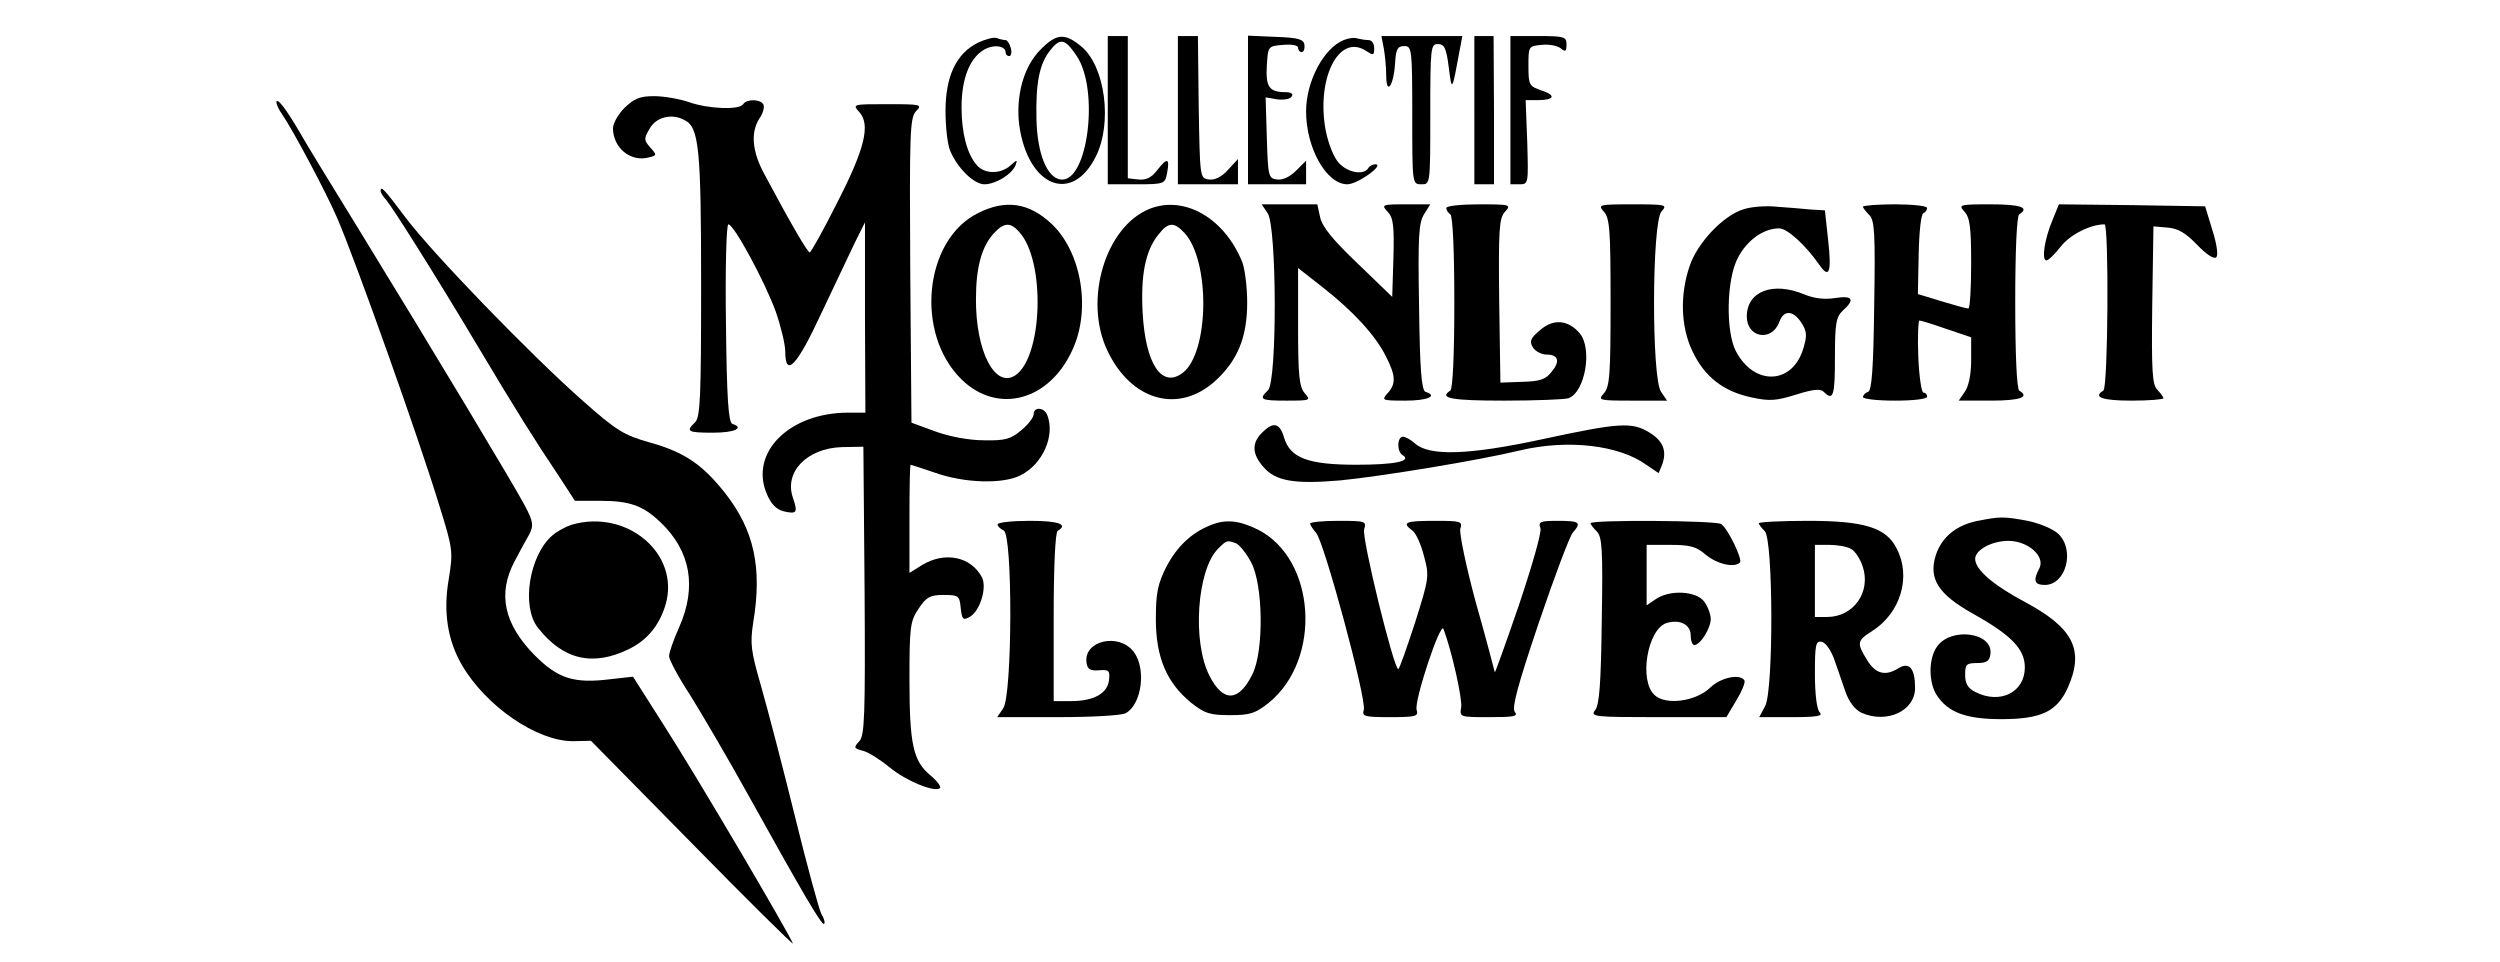 <?xml version="1.0" standalone="no"?>
<!DOCTYPE svg PUBLIC "-//W3C//DTD SVG 20010904//EN"
        "http://www.w3.org/TR/2001/REC-SVG-20010904/DTD/svg10.dtd">
<svg version="1.0" xmlns="http://www.w3.org/2000/svg"
     width="130pt" height="50pt" viewBox="0 0 500 240"
     preserveAspectRatio="xMidYMid meet">

    <g transform="translate(0,240) scale(0.1,-0.1)" id="logoFill" stroke="none">
        <path d="M1820 2293 c-53 -27 -80 -83 -80 -170 0 -40 5 -85 12 -100 18 -43 59
-83 85 -83 28 0 69 25 78 48 5 14 4 14 -13 -1 -24 -22 -65 -22 -84 1 -24 27
-38 80 -38 144 0 69 19 120 53 142 24 16 57 13 57 -5 0 -5 4 -9 9 -9 5 0 7 9
4 20 -3 11 -9 20 -13 20 -5 0 -14 2 -22 5 -7 3 -29 -3 -48 -12z"/>
        <path d="M1977 2276 c-42 -42 -62 -115 -53 -188 21 -153 131 -199 191 -79 42
83 24 225 -36 275 -41 34 -62 33 -102 -8z m90 -15 c58 -85 28 -319 -40 -309
-34 5 -58 65 -60 150 -2 90 7 138 34 172 25 32 37 30 66 -13z"/>
        <path d="M2145 2125 l0 -185 71 0 c70 0 72 1 77 28 7 37 1 40 -24 8 -15 -20
-29 -26 -48 -24 l-26 3 0 178 0 177 -25 0 -25 0 0 -185z"/>
        <path d="M2320 2125 l0 -185 75 0 75 0 0 31 0 32 -25 -27 c-16 -18 -33 -26
-48 -24 -22 3 -22 5 -25 181 l-2 177 -25 0 -25 0 0 -185z"/>
        <path d="M2495 2125 l0 -185 73 0 72 0 0 30 0 29 -25 -25 c-16 -16 -34 -24
-48 -22 -21 3 -22 8 -25 104 l-3 101 29 -5 c17 -2 33 1 36 7 5 7 -2 11 -16 11
-40 0 -49 13 -46 66 3 49 3 49 41 52 21 2 37 -1 37 -7 0 -6 4 -11 9 -11 5 0 8
8 7 18 -2 14 -15 18 -72 20 l-69 3 0 -186z"/>
        <path d="M2734 2300 c-50 -20 -94 -103 -94 -178 0 -92 51 -182 103 -182 25 0
94 49 70 50 -6 0 -15 -4 -18 -10 -11 -18 -51 -11 -73 13 -13 14 -26 47 -33 81
-24 129 32 242 99 200 20 -13 22 -13 22 6 0 11 -6 20 -14 20 -8 0 -20 2 -28 4
-7 3 -22 1 -34 -4z"/>
        <path d="M2834 2279 c3 -17 6 -48 6 -67 0 -51 18 -28 22 28 2 37 6 45 23 45
19 0 20 -7 20 -173 0 -172 0 -172 23 -172 22 0 22 0 22 175 0 166 1 175 19
175 16 0 21 -10 27 -57 8 -63 8 -64 28 45 l6 32 -101 0 -101 0 6 -31z"/>
        <path d="M3060 2125 l0 -185 25 0 24 0 0 185 -1 185 -24 0 -24 0 0 -185z"/>
        <path d="M3150 2125 l0 -185 23 0 c22 0 22 2 19 105 l-4 105 29 0 c43 0 48 12
11 24 -31 11 -33 13 -33 61 0 49 0 50 33 53 18 2 40 -2 48 -9 11 -9 14 -8 14
10 0 19 -5 21 -70 21 l-70 0 0 -185z"/>
        <path d="M939 2131 c-16 -16 -29 -39 -29 -51 0 -49 44 -85 89 -73 21 5 21 6 4
25 -16 18 -16 22 -2 46 16 30 56 40 88 22 36 -18 41 -72 41 -412 0 -277 -2
-329 -15 -342 -24 -23 -19 -26 45 -26 54 0 79 12 48 22 -10 4 -14 65 -16 251
-2 136 1 247 6 247 14 0 91 -143 118 -217 13 -37 24 -83 24 -100 0 -67 29 -37
90 95 33 70 71 150 84 177 l25 50 0 -237 1 -238 -43 0 c-147 0 -247 -100 -203
-203 10 -24 23 -38 41 -43 34 -8 37 -4 24 34 -22 64 35 123 122 126 l54 1 3
-359 c2 -314 0 -361 -13 -376 -15 -16 -14 -18 9 -24 13 -3 43 -22 66 -41 41
-34 114 -64 126 -52 4 3 -7 18 -24 32 -43 36 -52 77 -52 241 0 130 2 144 23
175 19 29 29 34 62 34 38 0 40 -2 43 -33 3 -28 6 -31 22 -22 26 14 44 73 31
99 -28 52 -92 65 -149 31 l-32 -20 0 135 c0 74 1 135 3 135 1 0 29 -9 61 -20
73 -26 170 -29 214 -6 55 28 86 99 66 150 -8 20 -34 21 -34 2 0 -8 -14 -26
-31 -40 -26 -22 -40 -26 -92 -25 -38 0 -86 9 -122 22 l-60 22 -3 379 c-2 342
-1 381 14 398 17 17 14 18 -71 18 -87 0 -88 0 -70 -20 28 -31 14 -91 -56 -227
-34 -68 -65 -123 -68 -123 -5 0 -43 64 -113 195 -31 57 -35 105 -12 140 9 13
13 29 9 35 -8 13 -42 13 -50 0 -9 -15 -87 -12 -135 5 -23 8 -63 15 -87 15 -36
0 -50 -6 -74 -29z"/>
        <path d="M70 2145 c0 -6 6 -19 14 -30 28 -41 109 -193 138 -260 48 -112 205
-554 254 -715 35 -112 35 -117 24 -186 -14 -81 -3 -152 33 -214 60 -103 187
-190 277 -190 l45 1 254 -258 c139 -142 252 -253 250 -248 -11 28 -239 416
-324 548 l-75 118 -54 -6 c-93 -12 -133 1 -191 59 -77 78 -94 154 -50 236 13
25 30 56 37 68 10 21 9 30 -12 70 -27 51 -227 384 -416 692 -66 107 -132 215
-146 240 -33 57 -57 88 -58 75z"/>
        <path d="M330 1923 c0 -3 6 -14 14 -22 18 -22 121 -185 226 -361 99 -166 145
-239 204 -327 l41 -63 62 0 c75 0 108 -12 151 -53 76 -72 92 -162 47 -263 -14
-31 -25 -63 -25 -72 0 -8 23 -52 52 -96 28 -45 94 -157 146 -251 136 -245 184
-327 189 -321 3 2 0 14 -7 25 -6 12 -36 122 -66 244 -30 122 -68 267 -84 323
-26 90 -28 107 -20 160 23 138 2 231 -70 323 -56 71 -101 102 -186 126 -68 19
-85 30 -171 106 -130 115 -372 365 -440 455 -54 72 -63 82 -63 67z"/>
        <path d="M1821 1868 c-135 -67 -158 -302 -40 -416 89 -86 217 -53 275 73 48
101 24 246 -52 317 -56 52 -114 61 -183 26z m103 -47 c66 -72 59 -312 -10
-358 -51 -33 -99 61 -98 192 0 79 15 131 45 163 25 27 41 28 63 3z"/>
        <path d="M2250 1879 c-111 -44 -166 -228 -106 -354 59 -125 177 -159 269 -76
56 51 80 109 80 196 0 39 -6 84 -12 100 -44 110 -144 168 -231 134z m87 -61
c64 -71 61 -296 -4 -348 -53 -41 -94 21 -101 150 -5 94 7 154 39 194 25 32 39
33 66 4z"/>
        <path d="M2544 1868 c23 -33 24 -419 1 -442 -24 -23 -19 -26 47 -26 59 0 60 1
45 18 -14 16 -17 43 -17 166 l0 147 60 -47 c77 -60 133 -121 159 -173 25 -49
26 -69 4 -93 -15 -17 -14 -18 45 -18 56 0 82 12 50 22 -10 4 -14 57 -16 212
-3 176 -1 211 13 232 l15 24 -61 0 c-60 0 -62 -1 -45 -19 14 -15 16 -36 14
-115 l-3 -97 -86 83 c-62 59 -89 92 -94 116 l-7 32 -69 0 -70 0 15 -22z"/>
        <path d="M2990 1881 c0 -6 5 -13 10 -16 6 -4 10 -88 10 -220 0 -132 -4 -216
-10 -220 -30 -19 3 -25 134 -25 79 0 152 3 161 6 42 16 60 124 28 162 -29 34
-66 37 -99 8 -24 -20 -27 -28 -18 -43 6 -10 22 -18 34 -18 30 0 35 -17 12 -44
-14 -18 -29 -23 -72 -24 l-55 -2 -3 204 c-2 179 0 206 14 222 17 18 14 19 -64
19 -45 0 -82 -4 -82 -9z"/>
        <path d="M3383 1872 c15 -16 17 -47 17 -227 0 -180 -2 -211 -17 -227 -15 -17
-13 -18 71 -18 l87 0 -15 22 c-24 34 -23 423 1 450 15 17 13 18 -72 18 -85 0
-87 -1 -72 -18z"/>
        <path d="M3730 1877 c-50 -16 -114 -84 -133 -142 -24 -71 -22 -150 7 -211 30
-64 77 -101 148 -116 46 -10 62 -8 111 7 44 14 61 15 69 7 24 -24 28 -10 28
86 0 86 3 101 20 117 31 28 24 38 -20 31 -26 -4 -52 -1 -76 9 -79 33 -144 8
-144 -55 0 -53 62 -64 81 -14 11 31 34 30 55 -1 14 -22 15 -32 5 -65 -27 -90
-122 -94 -168 -7 -26 49 -24 180 5 234 23 44 64 73 103 73 20 0 66 -42 100
-91 25 -36 31 -19 22 62 l-8 74 -35 2 c-19 2 -57 5 -85 7 -27 3 -66 0 -85 -7z"/>
        <path d="M4030 1884 c0 -3 7 -12 16 -21 13 -13 15 -46 12 -226 -2 -157 -6
-211 -15 -215 -7 -2 -13 -8 -13 -13 0 -5 36 -9 80 -9 47 0 80 4 80 10 0 6 -4
10 -9 10 -5 0 -11 41 -13 90 -2 50 0 90 3 90 3 0 33 -9 67 -21 l62 -21 0 -57
c0 -35 -6 -65 -16 -79 l-15 -22 80 0 c74 0 98 9 71 25 -6 4 -10 88 -10 220 0
132 4 216 10 220 27 17 3 25 -72 25 -78 0 -80 -1 -65 -18 14 -15 17 -40 17
-130 0 -62 -3 -112 -7 -112 -5 0 -34 8 -67 18 l-59 18 2 99 c1 55 6 102 12
103 5 2 9 8 9 13 0 5 -36 9 -80 9 -44 0 -80 -3 -80 -6z"/>
        <path d="M4504 1853 c-21 -49 -29 -103 -16 -103 5 0 21 16 36 35 23 29 73 55
109 55 11 0 9 -408 -3 -415 -27 -16 -3 -25 70 -25 44 0 80 3 80 6 0 3 -7 12
-15 21 -13 12 -15 46 -13 211 l3 197 35 -3 c26 -2 45 -13 74 -43 22 -23 42
-37 48 -31 5 5 1 34 -10 68 l-18 59 -182 3 -183 2 -15 -37z"/>
        <path d="M2530 1320 c-26 -26 -25 -53 3 -85 30 -36 78 -44 193 -34 101 10 341
49 449 75 119 28 246 13 314 -36 l31 -21 9 22 c12 34 2 59 -33 80 -43 26 -75
24 -265 -17 -185 -40 -283 -43 -319 -11 -10 9 -24 17 -30 17 -15 0 -16 -37 -1
-46 24 -15 -19 -24 -116 -24 -120 0 -165 17 -180 68 -11 37 -27 40 -55 12z"/>
        <path d="M4317 1100 c-53 -10 -90 -40 -105 -85 -19 -59 5 -98 93 -147 96 -54
129 -88 129 -134 0 -62 -62 -93 -124 -61 -18 9 -25 21 -25 42 0 27 3 30 30 30
23 0 31 5 33 22 8 55 -100 69 -134 18 -21 -31 -20 -89 0 -120 28 -43 73 -60
161 -60 100 0 139 19 166 78 42 94 15 149 -106 214 -79 42 -125 81 -125 108 0
22 41 45 83 45 49 0 93 -39 77 -69 -16 -30 -12 -41 14 -41 53 0 76 88 33 128
-13 12 -47 26 -76 32 -59 11 -69 11 -124 0z"/>
        <path d="M806 1090 c-15 -5 -37 -17 -48 -27 -57 -50 -77 -176 -36 -229 63 -81
138 -99 230 -53 44 22 74 59 89 109 38 127 -96 241 -235 200z"/>
        <path d="M1870 1091 c0 -5 7 -11 15 -15 23 -8 22 -411 -1 -444 l-15 -22 151 0
c83 0 160 4 170 10 40 22 52 112 19 154 -37 47 -125 27 -117 -28 2 -16 9 -21
31 -19 25 2 28 -1 25 -25 -4 -33 -38 -52 -95 -52 l-43 0 0 209 c0 129 4 212
10 216 27 16 3 25 -70 25 -44 0 -80 -4 -80 -9z"/>
        <path d="M2401 1089 c-47 -19 -82 -52 -109 -102 -22 -44 -27 -65 -27 -132 0
-96 27 -159 88 -209 34 -27 47 -31 97 -31 50 0 63 4 97 31 133 108 118 358
-27 432 -47 23 -80 27 -119 11z m64 -45 c9 -4 26 -25 38 -48 30 -56 32 -221 3
-279 -34 -69 -73 -71 -107 -4 -44 85 -31 265 21 317 22 22 22 22 45 14z"/>
        <path d="M2650 1093 c0 -3 7 -14 15 -23 20 -22 127 -418 119 -442 -5 -16 1
-18 66 -18 64 0 71 2 66 18 -7 22 60 223 67 202 21 -56 48 -177 44 -196 -4
-24 -3 -24 71 -24 61 0 72 2 63 13 -8 10 7 66 60 223 39 115 77 216 85 225 22
25 17 29 -37 29 -45 0 -50 -2 -44 -19 3 -10 -21 -94 -54 -192 -33 -96 -60
-171 -60 -167 -1 4 -21 82 -47 173 -25 92 -42 175 -39 185 6 19 1 20 -64 20
-73 0 -83 -4 -56 -24 9 -6 22 -35 29 -63 14 -51 13 -56 -22 -167 -21 -64 -39
-116 -42 -116 -11 0 -92 329 -85 349 6 20 3 21 -64 21 -39 0 -71 -3 -71 -7z"/>
        <path d="M3350 1094 c0 -3 7 -12 16 -21 13 -14 15 -45 12 -223 -2 -157 -6
-211 -17 -223 -12 -16 0 -17 157 -17 l171 0 25 42 c14 23 23 45 20 50 -11 17
-59 7 -85 -18 -36 -35 -111 -45 -139 -19 -40 36 -18 165 30 180 33 10 60 -4
60 -31 0 -13 4 -24 9 -24 15 0 41 42 41 65 0 11 -7 31 -16 43 -19 27 -87 31
-122 6 l-22 -15 0 75 0 76 59 0 c49 0 65 -4 89 -25 28 -23 71 -33 85 -19 7 8
-31 86 -47 96 -13 9 -326 11 -326 2z"/>
        <path d="M3770 1094 c0 -3 7 -12 15 -20 21 -22 22 -395 1 -436 l-15 -28 82 0
c63 0 78 3 69 12 -7 7 -12 44 -12 96 0 73 2 83 17 80 10 -2 23 -21 31 -43 8
-22 20 -58 28 -81 9 -26 24 -45 40 -53 63 -28 134 4 134 62 0 48 -14 65 -40
50 -34 -22 -59 -15 -80 20 -26 42 -25 48 13 72 71 45 98 136 61 206 -26 52
-80 69 -221 69 -68 0 -123 -3 -123 -6z m230 -64 c10 -5 23 -25 29 -43 22 -64
-22 -127 -89 -127 l-30 0 0 90 0 90 36 0 c19 0 44 -4 54 -10z"/>
    </g>
</svg>